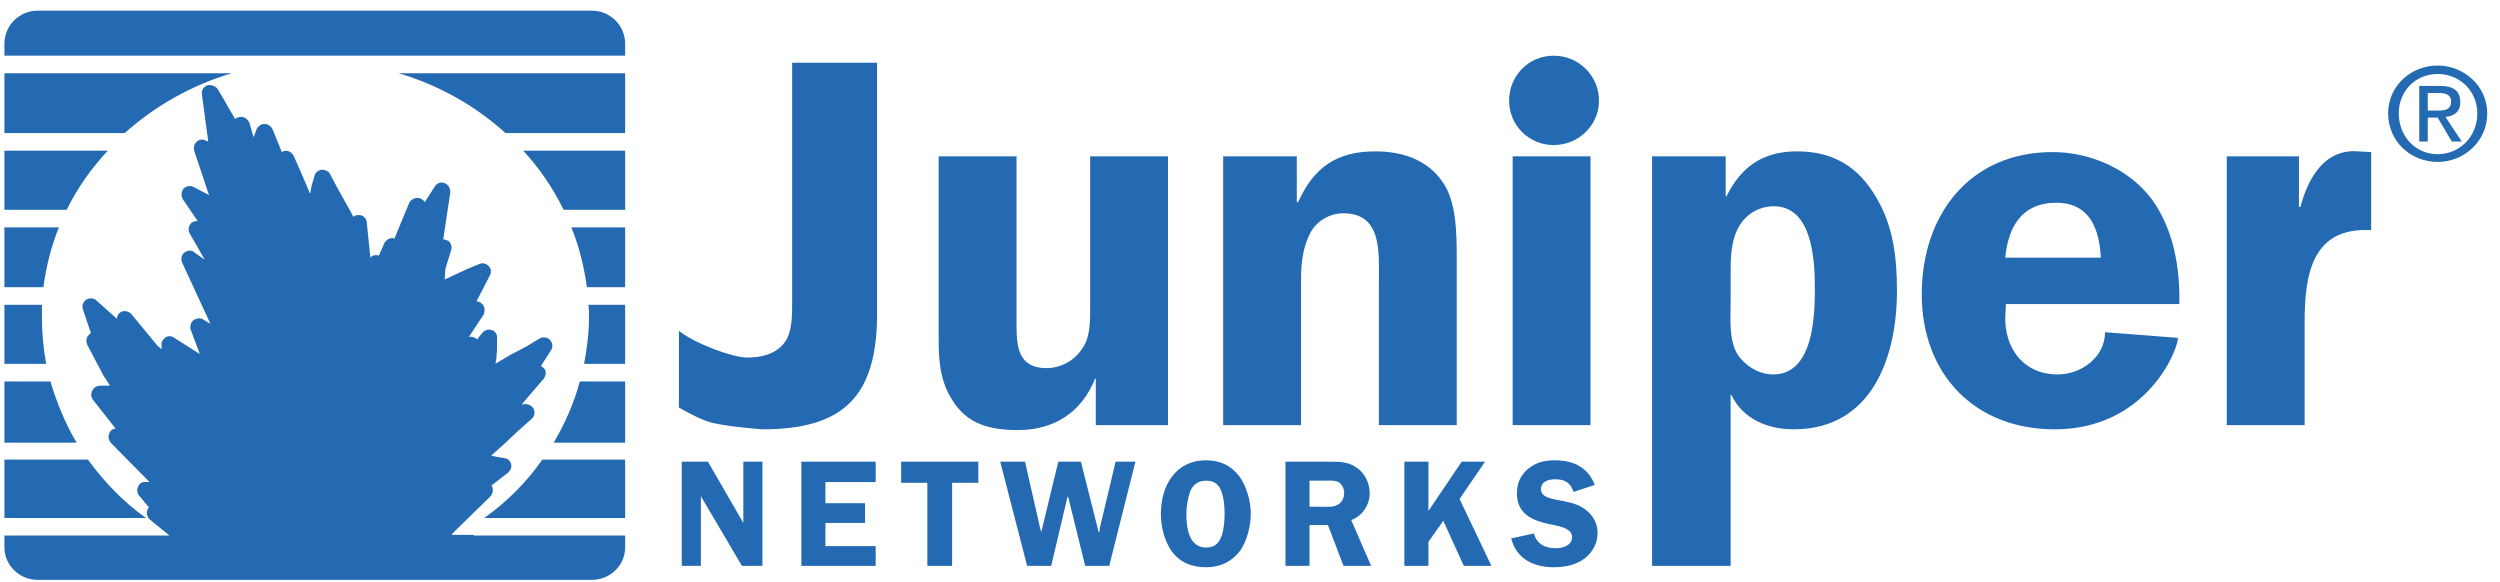 <?xml version="1.0" encoding="UTF-8"?>
<svg xmlns="http://www.w3.org/2000/svg" width="159" height="37" viewBox="0 0 159 37" fill="none">
  <path fill-rule="evenodd" clip-rule="evenodd" d="M48.491 27.305C48.491 27.305 46.556 27.17 45.34 26.902C44.53 26.722 43.18 25.917 43.18 25.917V21.04C44.17 21.845 46.6 22.74 47.501 22.74C48.356 22.74 49.301 22.561 49.887 21.801C50.382 21.175 50.382 20.055 50.382 19.249V3.989H55.783V19.921C55.783 25.112 53.757 27.305 48.491 27.305ZM69.692 27.038V24.083H69.647C68.792 26.232 67.037 27.352 64.741 27.352C62.986 27.352 61.5 26.992 60.556 25.427C59.61 23.949 59.7 22.338 59.7 20.727V9.941H64.652V20.726C64.652 22.07 64.787 23.412 66.542 23.412C67.667 23.412 68.613 22.74 69.063 21.754C69.379 20.994 69.333 20.011 69.333 19.114V9.941H74.284V27.038H69.692ZM87.697 27.038V17.863C87.697 16.117 87.923 13.566 85.447 13.566C85.013 13.564 84.586 13.68 84.213 13.901C83.841 14.122 83.535 14.44 83.33 14.82C82.835 15.804 82.745 16.788 82.745 17.863V27.038H77.794V9.941H82.476V12.85H82.564C83.555 10.657 84.996 9.627 87.472 9.627C89.137 9.627 90.713 10.12 91.702 11.507C92.648 12.761 92.648 14.909 92.648 16.474V27.037L87.697 27.038ZM96.205 27.038V9.941H101.156V27.038H96.205ZM115.425 18.355C115.425 20.101 115.336 23.815 112.769 23.815C111.87 23.815 111.014 23.277 110.519 22.562C109.934 21.623 110.069 20.19 110.069 19.115V17.415C110.069 16.431 110.069 15.401 110.564 14.461C111.014 13.657 111.825 13.119 112.816 13.119C115.29 13.118 115.425 16.61 115.425 18.355ZM120.647 18.488C120.647 16.43 120.42 14.372 119.341 12.581C118.215 10.611 116.594 9.627 114.3 9.627C112.094 9.627 110.744 10.611 109.798 12.492H109.753V9.941H105.071V35.988H110.068V25.112H110.112C110.833 26.634 112.409 27.305 114.073 27.305C119.071 27.305 120.647 22.696 120.647 18.488ZM133.611 16.386H127.535C127.715 14.461 128.57 12.895 130.776 12.895C132.935 12.895 133.52 14.596 133.611 16.386ZM138.607 19.339C138.652 17.012 138.246 14.596 136.852 12.671C135.411 10.747 132.935 9.672 130.55 9.672C125.238 9.672 122.223 13.7 122.223 18.713C122.223 23.769 125.553 27.305 130.685 27.305C136.491 27.305 138.516 22.292 138.516 21.488L133.881 21.128C133.881 22.695 132.395 23.814 130.864 23.814C128.703 23.814 127.488 22.157 127.535 20.143L127.579 19.338L138.607 19.339ZM146.574 20.503V27.038H141.622V9.941H146.213V13.163H146.303C146.798 11.328 147.833 9.449 149.994 9.628L150.805 9.672V14.64C147.024 14.416 146.574 17.504 146.574 20.503ZM47.185 35.988L44.575 31.556V35.988H43.359V29.363H45.025L47.276 33.257V29.363H48.491V35.988H47.185ZM50.967 35.988V29.363H55.693V30.661H52.497V32.004H55.018V33.257H52.497V34.734H55.693V35.988H50.967ZM60.555 30.707V35.988H58.979V30.707H57.314V29.363H62.22V30.707H60.555ZM70.547 35.988H69.017L67.936 31.602H67.891L66.856 35.988H65.325L63.615 29.363H65.191L66.136 33.526L66.226 33.839L67.307 29.363H68.747L69.872 33.839H69.917L69.962 33.526L70.952 29.363H72.212L70.547 35.988ZM77.884 32.676C77.884 33.123 77.839 33.661 77.704 34.062C77.525 34.556 77.254 34.824 76.714 34.824C75.589 34.824 75.453 33.526 75.453 32.675C75.453 32.272 75.543 31.69 75.679 31.287C75.859 30.84 76.173 30.572 76.714 30.572C77.164 30.572 77.479 30.751 77.66 31.198C77.839 31.646 77.884 32.228 77.884 32.676ZM79.549 32.676C79.549 31.869 79.279 30.93 78.829 30.304C78.288 29.588 77.569 29.275 76.713 29.275C74.733 29.275 73.832 30.93 73.832 32.676C73.832 33.527 74.057 34.377 74.507 35.047C75.047 35.764 75.767 36.077 76.713 36.077C77.612 36.077 78.378 35.719 78.918 34.959C79.325 34.331 79.549 33.436 79.549 32.676ZM85.491 31.333C85.491 31.646 85.356 31.959 85.086 32.093C84.818 32.272 84.457 32.228 84.142 32.228H83.286V30.572H84.097C84.412 30.572 84.862 30.526 85.133 30.66C85.356 30.795 85.491 31.108 85.491 31.333ZM87.202 35.988L85.941 33.079C86.662 32.81 87.112 32.093 87.112 31.378C87.112 30.707 86.797 30.079 86.256 29.722C85.761 29.363 85.132 29.363 84.547 29.363H81.756V35.988H83.285V33.392H84.456L85.447 35.988H87.202ZM93.099 35.988L91.794 33.123L90.847 34.465V35.988H89.317V29.363H90.847V32.497L92.964 29.363H94.449L92.829 31.736L94.855 35.988H93.099ZM100.751 35.541C100.21 35.943 99.49 36.077 98.816 36.077C97.555 36.077 96.429 35.541 96.114 34.242L97.555 33.929C97.735 34.6 98.276 34.868 98.949 34.868C99.399 34.868 99.985 34.69 99.985 34.152C99.985 33.614 99.22 33.48 98.816 33.392C97.645 33.167 96.475 32.81 96.475 31.378C96.475 30.752 96.7 30.214 97.195 29.811C97.691 29.409 98.232 29.275 98.862 29.275C100.032 29.275 100.977 29.678 101.427 30.84L100.076 31.287C99.896 30.707 99.535 30.482 98.905 30.482C98.5 30.482 98.006 30.617 98.006 31.108C98.006 31.602 98.591 31.69 98.95 31.78C99.491 31.869 100.256 32.004 100.706 32.318C101.247 32.676 101.605 33.213 101.605 33.883C101.605 34.556 101.291 35.137 100.751 35.541ZM98.816 3.542C99.195 3.541 99.57 3.614 99.919 3.758C100.269 3.901 100.587 4.112 100.855 4.378C101.122 4.645 101.335 4.961 101.479 5.309C101.623 5.657 101.697 6.029 101.696 6.406C101.696 7.972 100.39 9.225 98.816 9.225C98.443 9.227 98.073 9.155 97.729 9.014C97.384 8.873 97.07 8.665 96.807 8.403C96.543 8.141 96.334 7.83 96.192 7.487C96.05 7.144 95.978 6.776 95.979 6.406C95.979 4.795 97.24 3.542 98.816 3.542ZM32.151 8.464H39.758V4.66H25.355C27.88 5.402 30.203 6.702 32.151 8.464ZM14.731 4.66H0.281V8.464H7.933C9.888 6.712 12.21 5.412 14.731 4.66ZM6.854 9.583H0.281V13.342H4.242C4.918 11.955 5.819 10.702 6.854 9.583ZM37.462 20.144C37.462 21.175 37.327 22.204 37.147 23.143H39.758V19.384H37.417C37.462 19.652 37.462 19.921 37.462 20.144ZM35.842 13.342H39.758V9.583H33.276C34.313 10.703 35.177 11.97 35.842 13.342ZM3.748 14.461H0.281V18.264H2.758C2.937 16.967 3.252 15.669 3.748 14.461ZM37.327 18.265H39.758V14.461H36.337C36.833 15.669 37.147 16.967 37.327 18.265ZM2.667 20.144V19.384H0.281V23.143H2.937C2.754 22.154 2.664 21.15 2.667 20.144ZM37.643 0.678H2.397C2.119 0.677 1.844 0.732 1.587 0.837C1.33 0.943 1.097 1.098 0.901 1.293C0.704 1.488 0.548 1.72 0.442 1.975C0.336 2.231 0.281 2.504 0.281 2.781V3.542H39.758V2.781C39.758 2.504 39.704 2.231 39.598 1.975C39.491 1.72 39.336 1.488 39.139 1.293C38.943 1.098 38.709 0.943 38.453 0.837C38.196 0.732 37.921 0.677 37.643 0.678ZM3.207 24.263H0.281V28.155H4.873C4.153 26.947 3.613 25.605 3.207 24.263ZM35.212 28.155H39.758V24.263H36.876C36.518 25.605 35.932 26.947 35.212 28.155ZM5.594 29.23H0.281V32.944H9.284C7.844 31.915 6.628 30.661 5.594 29.23ZM30.801 32.944H39.759V29.23H34.492C33.501 30.661 32.241 31.915 30.801 32.944Z" fill="#236AB3"></path>
  <path fill-rule="evenodd" clip-rule="evenodd" d="M30.125 34.018H28.775L28.73 33.973L31.205 31.556C31.275 31.468 31.32 31.365 31.336 31.255C31.352 31.145 31.338 31.032 31.296 30.93L31.251 30.885L32.287 30.079C32.466 29.944 32.557 29.721 32.512 29.543C32.467 29.318 32.287 29.14 32.062 29.14L31.567 29.05L31.206 28.962H31.252L32.107 28.201L32.962 27.395L33.817 26.635C33.997 26.501 34.042 26.232 33.952 26.009C33.817 25.784 33.592 25.694 33.367 25.694L33.187 25.74L33.278 25.606L34.582 24.084C34.717 23.905 34.762 23.637 34.628 23.458C34.538 23.368 34.493 23.324 34.403 23.279L35.033 22.294C35.168 22.115 35.168 21.847 34.988 21.623C34.903 21.534 34.789 21.477 34.667 21.46C34.544 21.444 34.419 21.47 34.313 21.534L33.413 22.072L32.467 22.563L31.567 23.101L31.522 23.146C31.522 22.967 31.567 22.833 31.567 22.833L31.611 22.207V21.535C31.657 21.31 31.522 21.087 31.297 20.997C31.186 20.957 31.065 20.953 30.952 20.985C30.839 21.017 30.739 21.085 30.666 21.177L30.35 21.579C30.261 21.535 30.171 21.445 30.08 21.445C30.039 21.423 29.992 21.411 29.945 21.411C29.898 21.411 29.852 21.423 29.81 21.445L30.756 20.014C30.846 19.789 30.846 19.565 30.711 19.386C30.664 19.321 30.604 19.268 30.534 19.229C30.464 19.19 30.386 19.168 30.306 19.163L31.161 17.507C31.251 17.328 31.251 17.059 31.071 16.925C31.003 16.841 30.908 16.783 30.802 16.759C30.696 16.734 30.585 16.746 30.486 16.791L29.721 17.105L28.955 17.463L28.28 17.776L28.325 17.105L28.685 15.941C28.726 15.831 28.73 15.711 28.698 15.598C28.665 15.486 28.598 15.386 28.505 15.314C28.407 15.264 28.3 15.234 28.19 15.225L28.64 12.227C28.64 11.958 28.505 11.735 28.279 11.645C28.009 11.556 27.784 11.645 27.649 11.868L27.018 12.853C26.928 12.719 26.748 12.584 26.568 12.584C26.343 12.584 26.118 12.719 26.028 12.897L25.083 15.18C25.038 15.18 24.993 15.135 24.993 15.135C24.768 15.135 24.544 15.27 24.453 15.448L24.094 16.254C24.02 16.228 23.941 16.219 23.863 16.227C23.785 16.235 23.71 16.259 23.643 16.299L23.553 16.388L23.327 14.15C23.327 13.971 23.192 13.793 23.012 13.703C22.833 13.658 22.607 13.658 22.472 13.793L22.337 13.524L21.437 11.913L20.987 11.062C20.897 10.883 20.671 10.794 20.447 10.794C20.221 10.838 20.041 10.972 19.997 11.196L19.817 11.823C19.817 11.823 19.772 12.092 19.728 12.271H19.683C19.728 12.271 18.693 9.944 18.693 9.944C18.648 9.837 18.573 9.747 18.477 9.683C18.381 9.619 18.268 9.585 18.153 9.585C18.063 9.585 18.018 9.63 17.927 9.674L17.342 8.243C17.298 8.136 17.223 8.046 17.127 7.982C17.031 7.918 16.918 7.884 16.802 7.884C16.622 7.884 16.397 8.019 16.308 8.243L16.128 8.734L15.858 7.794C15.767 7.616 15.588 7.436 15.362 7.436C15.182 7.436 15.047 7.481 14.957 7.57L14.507 6.809C14.507 6.765 13.832 5.646 13.832 5.646C13.697 5.468 13.427 5.378 13.202 5.422C13.082 5.46 12.979 5.54 12.913 5.647C12.847 5.753 12.822 5.88 12.841 6.004L13.246 9.002L13.111 8.958C12.931 8.823 12.661 8.869 12.526 9.002C12.347 9.136 12.301 9.36 12.347 9.584L13.292 12.403L12.347 11.911C12.241 11.848 12.116 11.822 11.993 11.838C11.871 11.854 11.757 11.912 11.671 12C11.598 12.095 11.555 12.21 11.547 12.329C11.539 12.449 11.567 12.568 11.627 12.672L12.572 14.059C12.392 14.059 12.211 14.104 12.122 14.238C11.987 14.417 11.942 14.64 12.077 14.864L13.023 16.521L12.393 16.073C12.212 15.894 11.943 15.894 11.718 16.073C11.538 16.207 11.492 16.475 11.583 16.699L13.383 20.594L12.933 20.325C12.753 20.191 12.483 20.236 12.303 20.37C12.122 20.504 12.077 20.773 12.123 20.951L12.708 22.518L11.087 21.488C11.012 21.428 10.921 21.391 10.824 21.383C10.728 21.374 10.631 21.395 10.547 21.442C10.367 21.576 10.231 21.755 10.277 21.98V22.205L10.007 21.98L8.386 20.012C8.31 19.912 8.202 19.84 8.08 19.807C7.958 19.775 7.828 19.783 7.711 19.831C7.629 19.873 7.559 19.937 7.512 20.016C7.464 20.095 7.439 20.186 7.441 20.278L6.136 19.114C5.956 18.936 5.686 18.936 5.461 19.07C5.281 19.204 5.191 19.473 5.281 19.696L5.777 21.175L5.642 21.307C5.462 21.488 5.462 21.71 5.552 21.935L6.588 23.903C6.588 23.903 6.813 24.216 6.992 24.529H6.362C6.137 24.529 5.957 24.664 5.867 24.844C5.819 24.936 5.798 25.039 5.806 25.141C5.814 25.244 5.851 25.343 5.913 25.426L7.352 27.26C7.26 27.262 7.171 27.294 7.098 27.35C7.026 27.407 6.973 27.485 6.948 27.573C6.858 27.752 6.903 27.976 7.038 28.154L9.513 30.66H9.333C9.108 30.616 8.884 30.706 8.793 30.929C8.745 31.02 8.724 31.123 8.731 31.226C8.739 31.329 8.776 31.427 8.838 31.51L9.468 32.27C9.424 32.317 9.379 32.36 9.379 32.449C9.289 32.63 9.379 32.897 9.514 33.031L10.775 34.06H0.281V34.822C0.281 35.94 1.227 36.881 2.397 36.881H37.643C38.813 36.881 39.759 35.94 39.759 34.822V34.06H30.125V34.018ZM152.562 7.211C152.562 5.779 153.641 4.705 155.036 4.705C156.432 4.705 157.557 5.779 157.557 7.211C157.557 8.688 156.432 9.807 155.036 9.807C153.641 9.807 152.562 8.688 152.562 7.211ZM155.036 10.299C156.703 10.299 158.188 9.001 158.188 7.211C158.188 5.466 156.702 4.168 155.036 4.168C153.327 4.168 151.886 5.466 151.886 7.211C151.886 9.001 153.326 10.299 155.036 10.299ZM154.406 7.48H155.036L155.935 9.001H156.567L155.531 7.434C156.07 7.39 156.475 7.121 156.475 6.495C156.475 5.778 156.026 5.465 155.216 5.465H153.864V9H154.405L154.406 7.48ZM154.406 7.032V5.913H155.127C155.486 5.913 155.891 6.002 155.891 6.45C155.891 6.987 155.486 7.032 155.036 7.032H154.406Z" fill="#236AB3"></path>
</svg>
